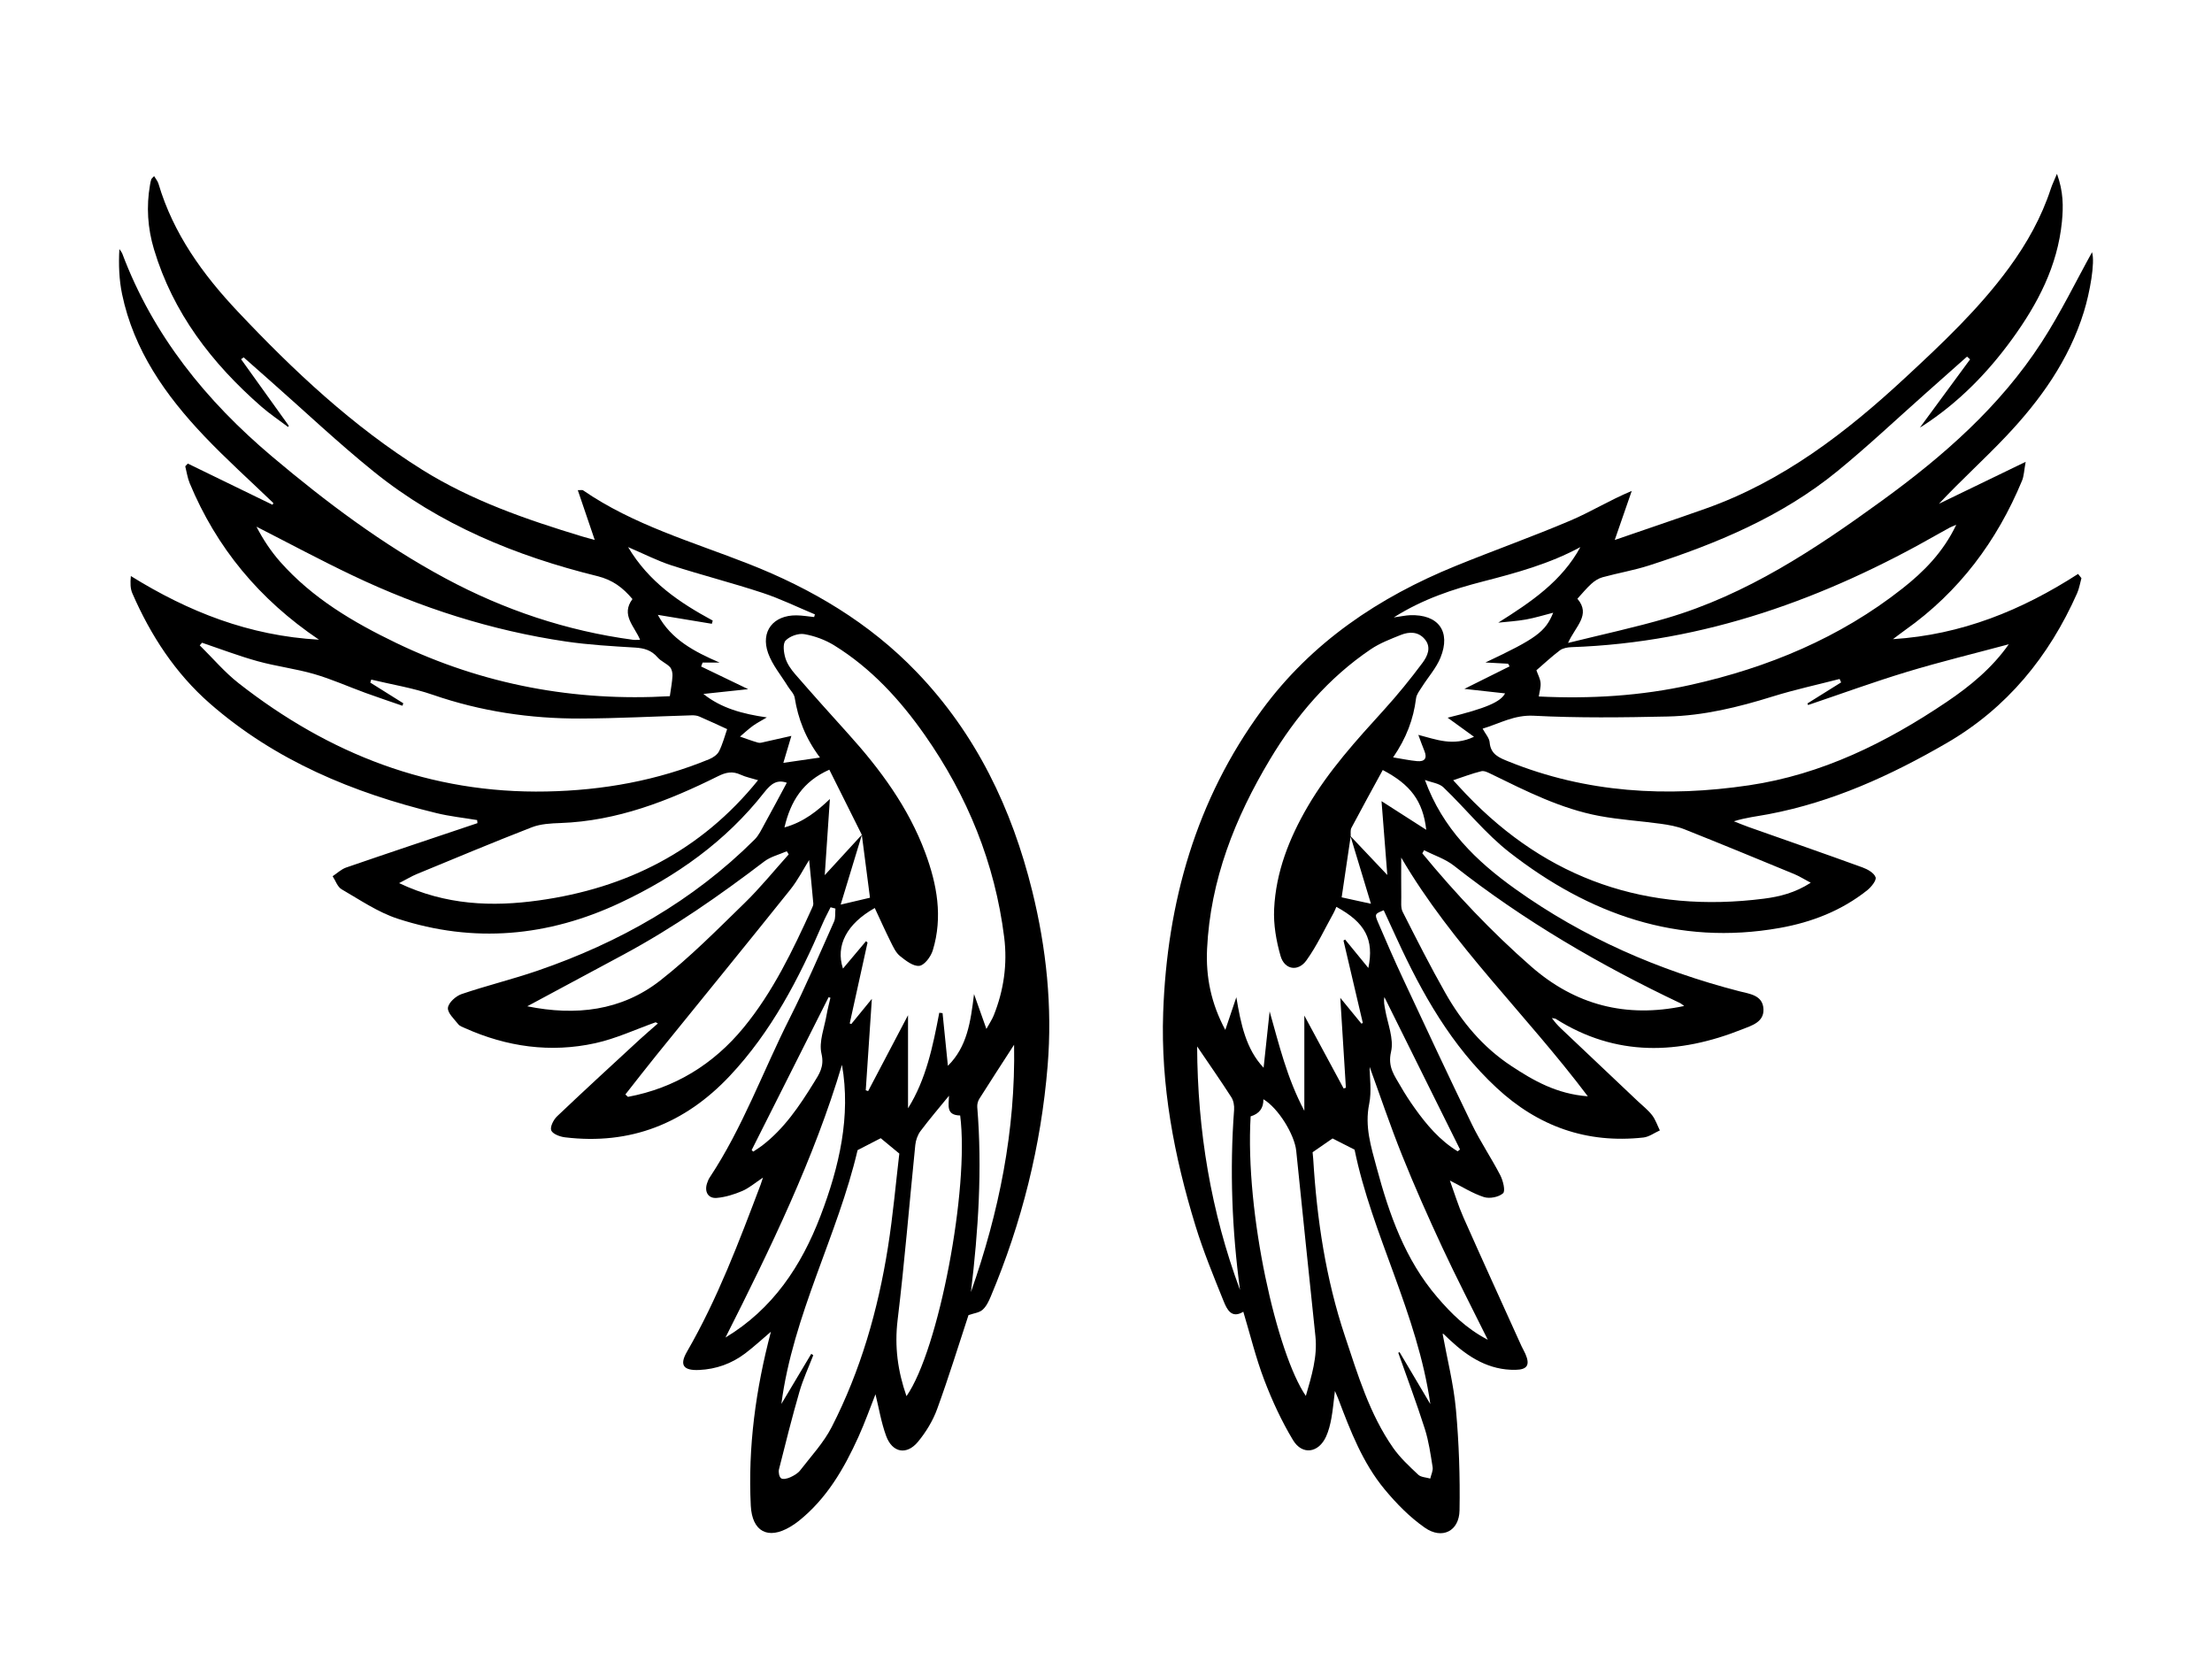 <?xml version="1.0" encoding="UTF-8"?><svg id="a" xmlns="http://www.w3.org/2000/svg" viewBox="0 0 800 600.7"><path d="M567.09,232.5c12.52-3.11,24.23-5.6,35.67-8.96,29.02-8.52,53.74-24.96,77.92-42.52,22.22-16.14,42.63-34.02,57.66-57.2,6.93-10.68,12.51-22.23,18.27-32.61,1.17,3.65-.79,14.58-2.95,21.56-5.41,17.49-15.78,31.95-28.16,45.02-7.81,8.25-16.28,15.87-24.26,24.39,10.05-4.86,20.09-9.72,31.37-15.18-.58,3.13-.61,5.12-1.32,6.83-9.08,21.87-22.76,40.18-42.2,53.96-1.39,.99-2.74,2.04-4.48,3.34,24.82-1.58,46.6-10.46,66.96-23.59,.4,.51,.81,1.02,1.21,1.53-.51,1.83-.81,3.75-1.57,5.47-10.17,22.91-25.36,41.53-47.22,54.19-20.2,11.7-41.29,21.33-64.43,25.7-4.05,.77-8.17,1.2-12.48,2.56,1.78,.69,3.55,1.44,5.35,2.08,13.73,4.85,27.49,9.63,41.17,14.6,1.85,.67,4.19,1.99,4.73,3.56,.38,1.11-1.56,3.53-3.01,4.69-9.3,7.39-20.07,11.58-31.67,13.64-36.89,6.55-68.96-4.98-97.64-27.27-8.79-6.83-15.87-15.83-23.98-23.58-1.54-1.47-4.24-1.74-6.69-2.67,6.42,17.63,18.54,29.33,32.71,39.45,24.64,17.6,51.83,29.42,81.03,36.97,3.65,.94,8.46,1.36,8.7,6.43,.23,4.71-4.22,5.95-7.59,7.29-23.06,9.19-45.73,10.06-67.54-3.75-.2-.13-.49-.11-1.41-.29,.71,.9,1.1,1.45,1.55,1.95,.54,.61,1.1,1.2,1.69,1.76,9.25,8.76,18.51,17.52,27.77,26.28,1.77,1.68,3.75,3.2,5.23,5.11,1.25,1.61,1.91,3.67,2.83,5.53-1.98,.88-3.9,2.34-5.95,2.57-20.47,2.26-38.09-4.01-53.13-18-16.29-15.15-26.94-34.04-36.08-53.96-1.57-3.41-3.15-6.82-4.71-10.22-3.17,1.29-3.34,1.36-2.08,4.32,2.91,6.83,5.89,13.64,9.03,20.37,8.24,17.62,16.46,35.25,24.95,52.74,3.06,6.31,7.05,12.18,10.27,18.42,1,1.95,1.91,5.66,.99,6.49-1.55,1.4-4.88,2.04-6.94,1.37-4.12-1.33-7.89-3.76-12.29-5.97,1.67,4.59,3.02,9.07,4.9,13.32,6.9,15.55,13.97,31.02,20.98,46.51,.45,.98,1.02,1.91,1.45,2.9,1.7,3.93,.69,5.65-3.58,5.72-9.59,.17-17.03-4.53-23.73-10.77-.78-.73-1.54-1.48-2.32-2.21-.08-.07-.26-.03-.33-.03,1.66,9.12,3.98,18.19,4.82,27.4,1.1,12.09,1.51,24.29,1.3,36.43-.13,7.52-6.3,10.62-12.53,6.28-5.46-3.8-10.31-8.75-14.58-13.9-7.94-9.59-12.37-21.16-16.74-32.69-.28-.74-.62-1.46-1.22-2.86-.47,3.73-.72,6.83-1.28,9.88-.41,2.24-.98,4.52-1.91,6.58-2.68,5.94-8.6,6.88-11.96,1.31-4.15-6.87-7.56-14.29-10.43-21.81-3.02-7.91-5.02-16.21-7.55-24.62-4.28,2.64-5.93-.88-7.13-3.84-3.63-9-7.34-18.01-10.18-27.27-7.71-25.09-12.6-50.78-11.67-77.09,1.41-39.76,11.82-76.86,35.69-109.37,18.01-24.54,42.3-40.81,70.14-52.14,13.75-5.6,27.77-10.58,41.43-16.38,7.29-3.09,14.09-7.33,22.2-10.72-1.97,5.68-3.94,11.36-6.15,17.74,11.04-3.81,21.97-7.49,32.84-11.34,27.9-9.87,50.79-27.47,72.16-47.29,13.42-12.44,26.76-24.99,37.64-39.86,6.43-8.79,11.69-18.18,15.09-28.57,.48-1.47,1.18-2.87,2.21-5.35,2.34,6.42,2.33,11.85,1.79,17.33-1.58,16-8.73,29.64-17.99,42.4-9,12.4-19.58,23.15-32.49,31.5-.39,.25-.8,.48-.87,.52,5.95-8.09,12.04-16.37,18.14-24.66l-1.11-1c-2.42,2.15-4.83,4.29-7.25,6.44-2.53,2.25-5.06,4.51-7.6,6.75-10.65,9.44-21.01,19.23-32.02,28.23-20.1,16.42-43.66,26.23-68.1,34.1-5.5,1.77-11.26,2.74-16.84,4.27-1.47,.4-2.91,1.34-4.05,2.37-1.8,1.62-3.34,3.54-5.05,5.4,4.99,5.87-.69,9.89-3.39,16Zm-78.66,69.85l13.31,14.06c-.75-9.6-1.46-18.65-2.09-26.7,4.52,2.9,9.93,6.37,16.17,10.36-1.18-10.42-5.71-16.38-15.73-21.62-3.79,6.95-7.62,13.9-11.33,20.91-.44,.83-.21,2.02-.27,3.1-1.08,7.28-2.15,14.56-3.26,22.03,3.14,.69,6.47,1.42,10.59,2.32-2.55-8.44-4.98-16.45-7.4-24.46Zm-29.26,63.35c3.44,12.09,6.22,23.99,12.56,35.99v-34.45c5.07,9.41,9.64,17.89,14.21,26.36l.82-.25c-.65-10.45-1.3-20.9-2.03-32.52,2.99,3.66,5.31,6.5,7.64,9.33l.51-.24c-2.33-9.94-4.66-19.87-6.99-29.81,.2-.12,.39-.23,.59-.35,2.77,3.39,5.54,6.77,8.4,10.27,2.14-10.27-1.12-16.43-11.57-22.1-.33,.74-.6,1.51-1,2.21-3.21,5.76-6,11.82-9.82,17.14-3.02,4.21-7.91,3.4-9.35-1.56-1.58-5.48-2.61-11.41-2.33-17.07,.64-13.33,5.44-25.52,12.14-37,7.57-12.97,17.6-23.97,27.63-35.01,4.9-5.4,9.52-11.09,13.88-16.94,1.78-2.4,3.34-5.62,.8-8.59-2.33-2.74-5.56-2.74-8.61-1.52-3.73,1.5-7.59,2.96-10.89,5.19-15.32,10.35-27.05,24.13-36.47,39.86-12.66,21.13-21.56,43.6-22.74,68.55-.47,10.05,1.43,19.63,6.6,29.24,1.5-4.45,2.74-8.13,3.99-11.82,1.61,9.65,3.47,18.74,9.86,25.5,.71-6.66,1.45-13.53,2.18-20.4Zm267.32-132.72c-12.39,3.33-24.66,6.3-36.72,9.95-12.06,3.65-23.91,7.98-35.85,12.02l-.23-.58c4.06-2.54,8.12-5.07,12.18-7.61-.18-.41-.37-.82-.55-1.23-8.07,2.08-16.23,3.85-24.18,6.32-12.45,3.88-25.06,6.97-38.1,7.25-16.1,.35-32.25,.56-48.32-.28-7.1-.37-12.41,2.85-18.51,4.67,1,1.87,2.41,3.36,2.54,4.96,.36,4.41,3.54,5.58,6.82,6.91,28.14,11.38,57.28,13.01,86.95,8.62,26.37-3.9,49.64-15.41,71.47-30.12,8.54-5.75,16.47-12.29,22.51-20.88Zm-18.98-43.21c-1.36,.58-1.85,.75-2.31,.99-1.3,.7-2.6,1.43-3.89,2.16-41.26,23.57-84.9,39.43-132.94,41.1-1.43,.05-3.12,.34-4.21,1.15-3,2.25-5.75,4.85-8.5,7.21,.54,1.55,1.37,3.02,1.51,4.55,.14,1.59-.4,3.24-.65,4.93,18.63,.91,36.98-.19,55.04-4.22,27.89-6.23,53.84-17,76.44-34.8,7.73-6.08,14.75-13.1,19.51-23.08Zm-181.94,92.38c1.62,1.75,3.14,3.44,4.72,5.09,29.48,30.86,65.52,43.11,107.65,37.73,5.61-.72,11.23-2.08,16.94-5.76-2.48-1.31-4.15-2.38-5.96-3.13-13.21-5.45-26.42-10.91-39.7-16.19-2.7-1.07-5.68-1.6-8.59-2-7.35-1.02-14.8-1.46-22.09-2.81-13.94-2.58-26.5-8.96-39.11-15.12-1.15-.56-2.59-1.34-3.67-1.08-3.38,.82-6.65,2.09-10.19,3.26Zm-50.85,134.53c0,.09,.15,1.28,.23,2.48,1.32,21.79,4.53,43.23,11.47,64.02,4.66,13.96,8.88,28.14,17.42,40.37,2.52,3.6,5.85,6.68,9.08,9.72,1,.94,2.88,.96,4.35,1.4,.31-1.38,1.06-2.82,.86-4.12-.74-4.65-1.4-9.37-2.82-13.84-2.95-9.25-6.37-18.35-9.6-27.51l.45-.26c3.63,6.13,7.26,12.26,11.14,18.8-4.65-32.73-21.14-61.34-27.4-92.01-3.35-1.7-6-3.05-7.97-4.05-2.24,1.55-4.32,2.99-7.2,4.98Zm29.4-193.42c2.66-.37,4.24-.73,5.82-.79,10.24-.39,14.91,5.86,11.02,15.37-1.55,3.79-4.46,7.01-6.69,10.54-.84,1.33-1.96,2.71-2.14,4.17-.93,7.52-3.52,14.37-8.29,21.33,3.25,.52,5.95,1.11,8.68,1.36,2.78,.25,3.72-1.07,2.61-3.75-.77-1.85-1.42-3.75-2.17-5.75,6.44,1.65,12.61,4.26,20.13,.69-3.68-2.67-6.56-4.75-9.53-6.9,13.95-3.42,19.14-5.71,20.77-8.79-4.69-.52-9.56-1.06-14.72-1.63,5.99-2.98,11.16-5.56,16.34-8.14-.17-.32-.35-.64-.52-.96-2.37-.13-4.74-.26-8.2-.45,18.38-8.65,21.72-11.11,24.5-17.99-3.39,.86-6.58,1.86-9.85,2.45-3.3,.59-6.68,.78-10.02,1.14,11.82-7.43,22.98-14.95,29.7-27.32-11.12,6.03-23.09,9.3-35.12,12.4-10.98,2.83-21.71,6.32-32.34,13.01Zm-31.84,281.51c2.09-7.26,4.23-14.15,3.46-21.55-2.31-22.34-4.69-44.68-6.94-67.03-.59-5.89-6.51-15.53-11.88-18.69q.11,4.79-4.61,6.19c-2.09,35.15,9.64,86.16,19.96,101.08Zm101.97-108.34c-22.37-29.71-48.97-54.67-67.48-86.31,0,4.96-.04,9.65,.02,14.34,.02,1.77-.24,3.8,.5,5.27,5,9.87,10.01,19.76,15.47,29.39,5.94,10.46,13.55,19.56,23.72,26.28,8.14,5.38,16.51,10.19,27.77,11.04Zm34.86-32.65c-.79-.57-1.09-.86-1.44-1.03-28.99-13.75-56.55-29.82-81.83-49.7-3.13-2.46-7.18-3.76-10.81-5.59l-.63,1.12c12.06,14.64,25.06,28.4,39.34,40.9,15.89,13.91,34.27,18.76,55.37,14.3Zm-71.04,120.68c-5.83-11.77-11.34-22.41-16.39-33.26-5.12-11-10.05-22.1-14.57-33.36-4.39-10.93-8.14-22.12-11.76-32.05,0,3.77,.78,8.77-.17,13.42-1.67,8.13,.68,15.47,2.7,23,4.55,16.93,10.28,33.3,21.94,46.89,5.01,5.83,10.37,11.26,18.25,15.37Zm-105.11-106.06c.13,30.59,5.01,59.82,15.51,88.07-2.91-21.67-3.77-43.36-2.14-65.16,.11-1.5-.21-3.31-1-4.54-3.85-5.98-7.92-11.82-12.37-18.37Zm94.22,37.93l.86-.67c-9.12-18.36-18.23-36.72-27.35-55.09-.33,1.58,.01,2.97,.25,4.37,.87,5.16,3.26,10.69,2.15,15.4-1.31,5.55,1.32,8.7,3.5,12.53,1.54,2.7,3.25,5.3,5.05,7.83,4.32,6.07,9.1,11.7,15.54,15.63Z"/><path d="M237.23,369.63c-7.3,2.59-14.44,5.95-21.95,7.6-16.19,3.56-31.99,1.33-47.12-5.45-.86-.38-1.9-.72-2.43-1.41-1.48-1.9-3.94-4.11-3.73-5.94,.2-1.85,2.85-4.24,4.92-4.95,9.07-3.09,18.42-5.35,27.48-8.46,29.57-10.15,56.22-25.23,78.51-47.43,1.55-1.54,2.52-3.69,3.6-5.64,2.73-4.93,5.37-9.92,8.05-14.9-3.57-1.26-5.73,.38-8.18,3.51-13.91,17.72-31.8,30.37-52.06,39.9-26.1,12.27-53,14.72-80.47,5.76-7.17-2.34-13.69-6.82-20.31-10.65-1.49-.86-2.18-3.11-3.24-4.72,1.62-1.07,3.11-2.52,4.89-3.14,15.8-5.44,31.65-10.72,47.49-16.05l-.11-1.11c-4.9-.82-9.87-1.34-14.68-2.51-30.15-7.32-58.3-18.97-81.95-39.62-12.52-10.94-21.45-24.66-28.07-39.86-.74-1.7-.79-3.69-.54-6.25,20.82,12.91,42.73,21.59,68.03,23.01-21.62-14.59-37.07-33.28-46.77-56.63-.79-1.91-1.07-4.04-1.59-6.07l.92-.99c10.22,4.97,20.44,9.94,30.66,14.91l.28-.64c-8.37-8.06-17.04-15.83-25.03-24.24-13.95-14.68-25.44-30.98-29.68-51.3-1.09-5.25-1.28-10.68-.98-16.29,.36,.55,.83,1.05,1.06,1.65,11.12,29.58,30.35,53.28,54.17,73.37,19.57,16.5,40.06,31.89,62.69,44.05,21.23,11.41,43.82,18.99,67.79,22.21,.79,.11,1.6,.01,2.61,.01-1.94-4.83-7.08-8.98-2.75-14.73-3.46-4.1-7.1-6.92-12.75-8.31-29.37-7.24-57.06-18.59-80.82-37.78-12.96-10.46-25.09-21.95-37.6-32.97-3.15-2.78-6.29-5.56-9.44-8.34l-.94,.66c5.75,8.02,11.5,16.04,17.25,24.06l-.24,.45c-3.25-2.46-6.66-4.73-9.72-7.4-17.83-15.6-31.9-33.82-38.8-56.87-2.28-7.62-2.81-15.43-1.42-23.31,.12-.66,.22-1.33,.45-1.96,.12-.34,.49-.59,1.02-1.18,.6,1.01,1.32,1.82,1.59,2.77,5.33,18,16,32.76,28.62,46.15,20.22,21.45,41.66,41.58,66.79,57.29,17.9,11.18,37.71,18,57.78,24.09,1.41,.43,2.83,.78,4.58,1.26-2.07-6.09-4.05-11.89-6.12-17.99,1.33,0,1.67-.11,1.85,.02,18.29,12.58,39.49,18.62,59.83,26.6,22.95,9,43.77,21.33,60.95,39.23,21.44,22.35,34.34,49.26,41.71,79.07,5.14,20.79,7.33,41.88,5.58,63.24-2.37,28.9-9.34,56.73-20.59,83.47-.72,1.72-1.61,3.58-2.96,4.77-1.18,1.04-3.11,1.23-5.07,1.91-3.5,10.61-7.12,22.4-11.34,33.97-1.54,4.23-4.03,8.32-6.9,11.8-4.1,4.98-9.3,4.03-11.54-2.06-1.8-4.89-2.63-10.13-3.86-15.08-1.96,4.95-3.84,10.27-6.16,15.39-5.23,11.55-11.52,22.4-21.66,30.47-.95,.76-1.97,1.44-3.01,2.06-8.04,4.8-13.8,1.73-14.27-7.65-1.05-21.25,1.79-42.07,7.28-62.89-3.28,2.78-6.2,5.5-9.37,7.89-4.87,3.66-10.43,5.65-16.55,5.94-5.76,.27-7.24-1.76-4.43-6.62,11.07-19.16,18.82-39.77,26.62-60.37,.23-.6,.41-1.22,.86-2.57-2.9,1.92-5.03,3.78-7.5,4.84-2.91,1.24-6.08,2.23-9.21,2.5-3.11,.27-4.5-2.2-3.54-5.21,.25-.77,.56-1.54,1-2.21,11.94-18.02,19.23-38.37,28.9-57.53,5.77-11.44,10.82-23.25,16.05-34.96,.61-1.37,.35-3.14,.5-4.72-.58-.16-1.17-.32-1.75-.47-.96,1.95-2.01,3.87-2.87,5.87-8.59,19.98-18.54,39.12-33.61,55.14-16.2,17.21-35.94,25.03-59.58,22.18-1.82-.22-4.45-1.2-4.97-2.51-.49-1.26,.83-3.87,2.12-5.09,9.82-9.34,19.82-18.5,29.78-27.69,2.18-2.01,4.45-3.92,6.67-5.88-.24-.13-.48-.26-.73-.39Zm74.5-67.82c-2.5,8.22-5,16.44-7.69,25.31,4-.94,7.46-1.75,10.6-2.49-1.01-7.82-1.98-15.28-2.95-22.75-3.93-7.87-7.86-15.75-11.75-23.55-9.58,4.27-14,11.34-16.23,20.88,7.05-1.95,12.05-6.11,16.43-10.28-.6,8.89-1.21,17.95-1.86,27.54,4.82-5.25,9.14-9.97,13.45-14.65Zm45.02,70.26c1.15-2.11,2.06-3.42,2.64-4.87,3.64-9.09,5-18.56,3.79-28.25-3.36-26.82-13.27-51.13-28.75-73.2-8.94-12.74-19.36-24.1-32.7-32.36-3.25-2.01-7.1-3.43-10.86-4.08-2.13-.37-5.27,.75-6.75,2.33-1.09,1.16-.68,4.3-.08,6.3,.64,2.12,2.06,4.15,3.55,5.86,6.31,7.26,12.73,14.42,19.18,21.56,11.6,12.84,21.77,26.62,27.86,42.99,4.27,11.49,6.41,23.27,2.72,35.32-.69,2.26-3,5.37-4.86,5.59-2.19,.26-4.95-1.9-7.01-3.56-1.5-1.21-2.42-3.25-3.32-5.05-2.02-4.05-3.87-8.19-5.79-12.3-10.13,5.7-14.25,13.56-11.5,21.9,2.78-3.3,5.56-6.6,8.33-9.9l.56,.47c-2.15,9.76-4.3,19.51-6.45,29.27l.57,.21c2.34-2.86,4.67-5.72,7.44-9.1-.78,11.61-1.49,22.33-2.21,33.05,.29,.1,.58,.21,.86,.31,4.82-9.17,9.64-18.33,14.43-27.45v33.66c6.55-10.46,9-22.47,11.3-34.54l1.19,.13c.64,6.33,1.28,12.66,1.93,19.05,6.95-6.87,8.22-15.84,9.45-25.94,1.64,4.62,2.91,8.2,4.48,12.61Zm-210.88-117.76l-.33,.9c-4.43-1.54-8.87-3.02-13.28-4.62-6.2-2.26-12.27-4.99-18.59-6.83-6.71-1.95-13.75-2.79-20.49-4.66-6.8-1.88-13.42-4.42-20.11-6.68l-.83,.95c4.68,4.6,8.96,9.69,14.09,13.71,32.67,25.56,69.28,39.97,111.34,39.13,20.39-.4,40.04-3.93,58.89-11.7,1.36-.56,2.89-1.62,3.51-2.87,1.29-2.58,2.03-5.44,2.91-7.98-3.25-1.48-6.65-3.09-10.1-4.57-.82-.35-1.82-.45-2.73-.42-13.41,.39-26.82,1.12-40.23,1.16-18.23,.06-36.06-2.6-53.4-8.59-7.19-2.49-14.82-3.7-22.25-5.49l-.35,1.08c3.98,2.49,7.95,4.99,11.93,7.48Zm128.3,27.82c-2.28-.7-4.4-1.11-6.29-1.98-2.91-1.35-5.25-.93-8.18,.53-18,8.95-36.54,16.21-57.03,16.94-3.47,.12-7.16,.31-10.34,1.54-13.96,5.42-27.78,11.22-41.63,16.93-1.8,.74-3.49,1.78-6.36,3.26,16.92,8.01,33.65,8.6,50.49,6.26,31.72-4.41,58.69-17.92,79.34-43.49Zm-31.91-30.39c.39-2.82,.84-5.08,.95-7.35,.05-1.07-.24-2.47-.93-3.19-1.29-1.35-3.25-2.08-4.45-3.48-2.21-2.58-4.85-3.35-8.15-3.55-8.37-.5-16.78-.98-25.07-2.2-26.88-3.97-52.53-12.19-77.03-23.85-11.75-5.59-23.23-11.76-34.83-17.67,2.35,4.54,5.2,8.88,8.6,12.72,11.61,13.11,26.33,21.81,41.94,29.33,31.53,15.19,64.74,21.23,98.97,19.25Zm51.13,237.81l.74,.52c-1.69,4.38-3.69,8.66-4.99,13.15-2.69,9.3-5.05,18.7-7.41,28.1-.25,1.01,.06,2.74,.76,3.25,.68,.5,2.3,.1,3.31-.36,1.32-.6,2.75-1.41,3.61-2.53,3.94-5.11,8.47-9.96,11.38-15.63,10.48-20.45,16.75-42.36,20.34-64.98,1.86-11.7,2.88-23.54,4.12-33.92-2.88-2.38-4.82-3.99-6.72-5.56-2.28,1.17-5.15,2.65-8.37,4.31-7.2,30.77-23.38,59.66-27.57,91.78,3.51-5.88,7.16-12,10.82-18.12Zm3.16-215.61c-5.28-7.06-7.91-14.04-9.14-21.64-.23-1.45-1.61-2.71-2.44-4.06-2.45-4-5.63-7.74-7.17-12.06-2.81-7.88,1.89-13.75,10.25-13.66,2.13,.02,4.26,.4,6.39,.61l.28-.96c-6.31-2.63-12.48-5.66-18.95-7.79-10.86-3.58-21.98-6.41-32.87-9.92-5.14-1.66-10.01-4.18-15.74-6.62,7.56,12.71,18.68,20.1,30.61,26.57l-.32,1.16c-6.49-1.07-12.98-2.15-19.54-3.23,4.81,8.93,13.25,13.33,22.33,17.25h-6.13l-.53,1.43c5.31,2.56,10.62,5.11,17.01,8.19-5.89,.63-10.87,1.16-16.2,1.73,6.49,5.17,14.12,7.21,22.94,8.49-2.14,1.28-3.68,2.05-5.05,3.05-1.63,1.19-3.11,2.58-4.65,3.88,2.19,.75,4.36,1.58,6.58,2.2,.72,.2,1.61-.12,2.4-.29,3.19-.7,6.36-1.43,9.6-2.16-.89,3-1.72,5.77-2.9,9.75,4.89-.71,8.69-1.26,13.23-1.92Zm46.68,122.28c-3.46,4.24-7.03,8.41-10.31,12.78-1.04,1.38-1.71,3.3-1.89,5.04-2.15,21.1-3.85,42.26-6.4,63.32-1.15,9.54,.04,18.41,3.21,27.51,11.67-16.67,22.78-75.12,19.42-101.5-5.17-.08-4.14-3.59-4.04-7.15Zm-50.59-85.24c-1.96,3.11-4.04,7.25-6.87,10.78-16.07,20.07-32.33,39.99-48.51,59.98-3.75,4.63-7.39,9.35-11.08,14.03l.92,.87c16.95-3.16,30.91-11.78,41.77-24.96,10.63-12.9,17.84-27.98,24.73-43.14,.27-.59,.6-1.27,.54-1.88-.48-5.43-1.03-10.85-1.51-15.69Zm-101.93,52.91c17.49,3.54,34.03,1.66,48.07-9.32,10.84-8.47,20.59-18.37,30.48-27.99,5.67-5.51,10.67-11.72,15.98-17.62l-.69-1.14c-2.74,1.21-5.84,1.94-8.16,3.71-16.17,12.32-32.8,23.91-50.72,33.57-11.52,6.21-23.06,12.38-34.97,18.78Zm71.67,119.78c17.07-10.28,27.42-25.8,34.37-43.99,6.83-17.87,11.01-36.14,7.76-54.63-10.06,33.82-25.8,66.28-42.13,98.62Zm104.39-105.89c-4.45,6.89-8.56,13.19-12.58,19.56-.53,.84-.83,2.02-.75,3,1.83,22.38,.39,44.63-2.29,66.88,10.14-28.8,16.16-58.3,15.61-89.44Zm-94.91,38.11l.54,.55c1.06-.71,2.16-1.35,3.17-2.13,8.01-6.12,13.52-14.31,18.73-22.73,1.96-3.17,3.91-5.85,2.8-10.56-1.02-4.34,1.08-9.44,1.88-14.19,.35-2.03,.9-4.03,1.36-6.04-.22-.06-.45-.12-.67-.18-9.27,18.42-18.55,36.85-27.82,55.27Z"/></svg>